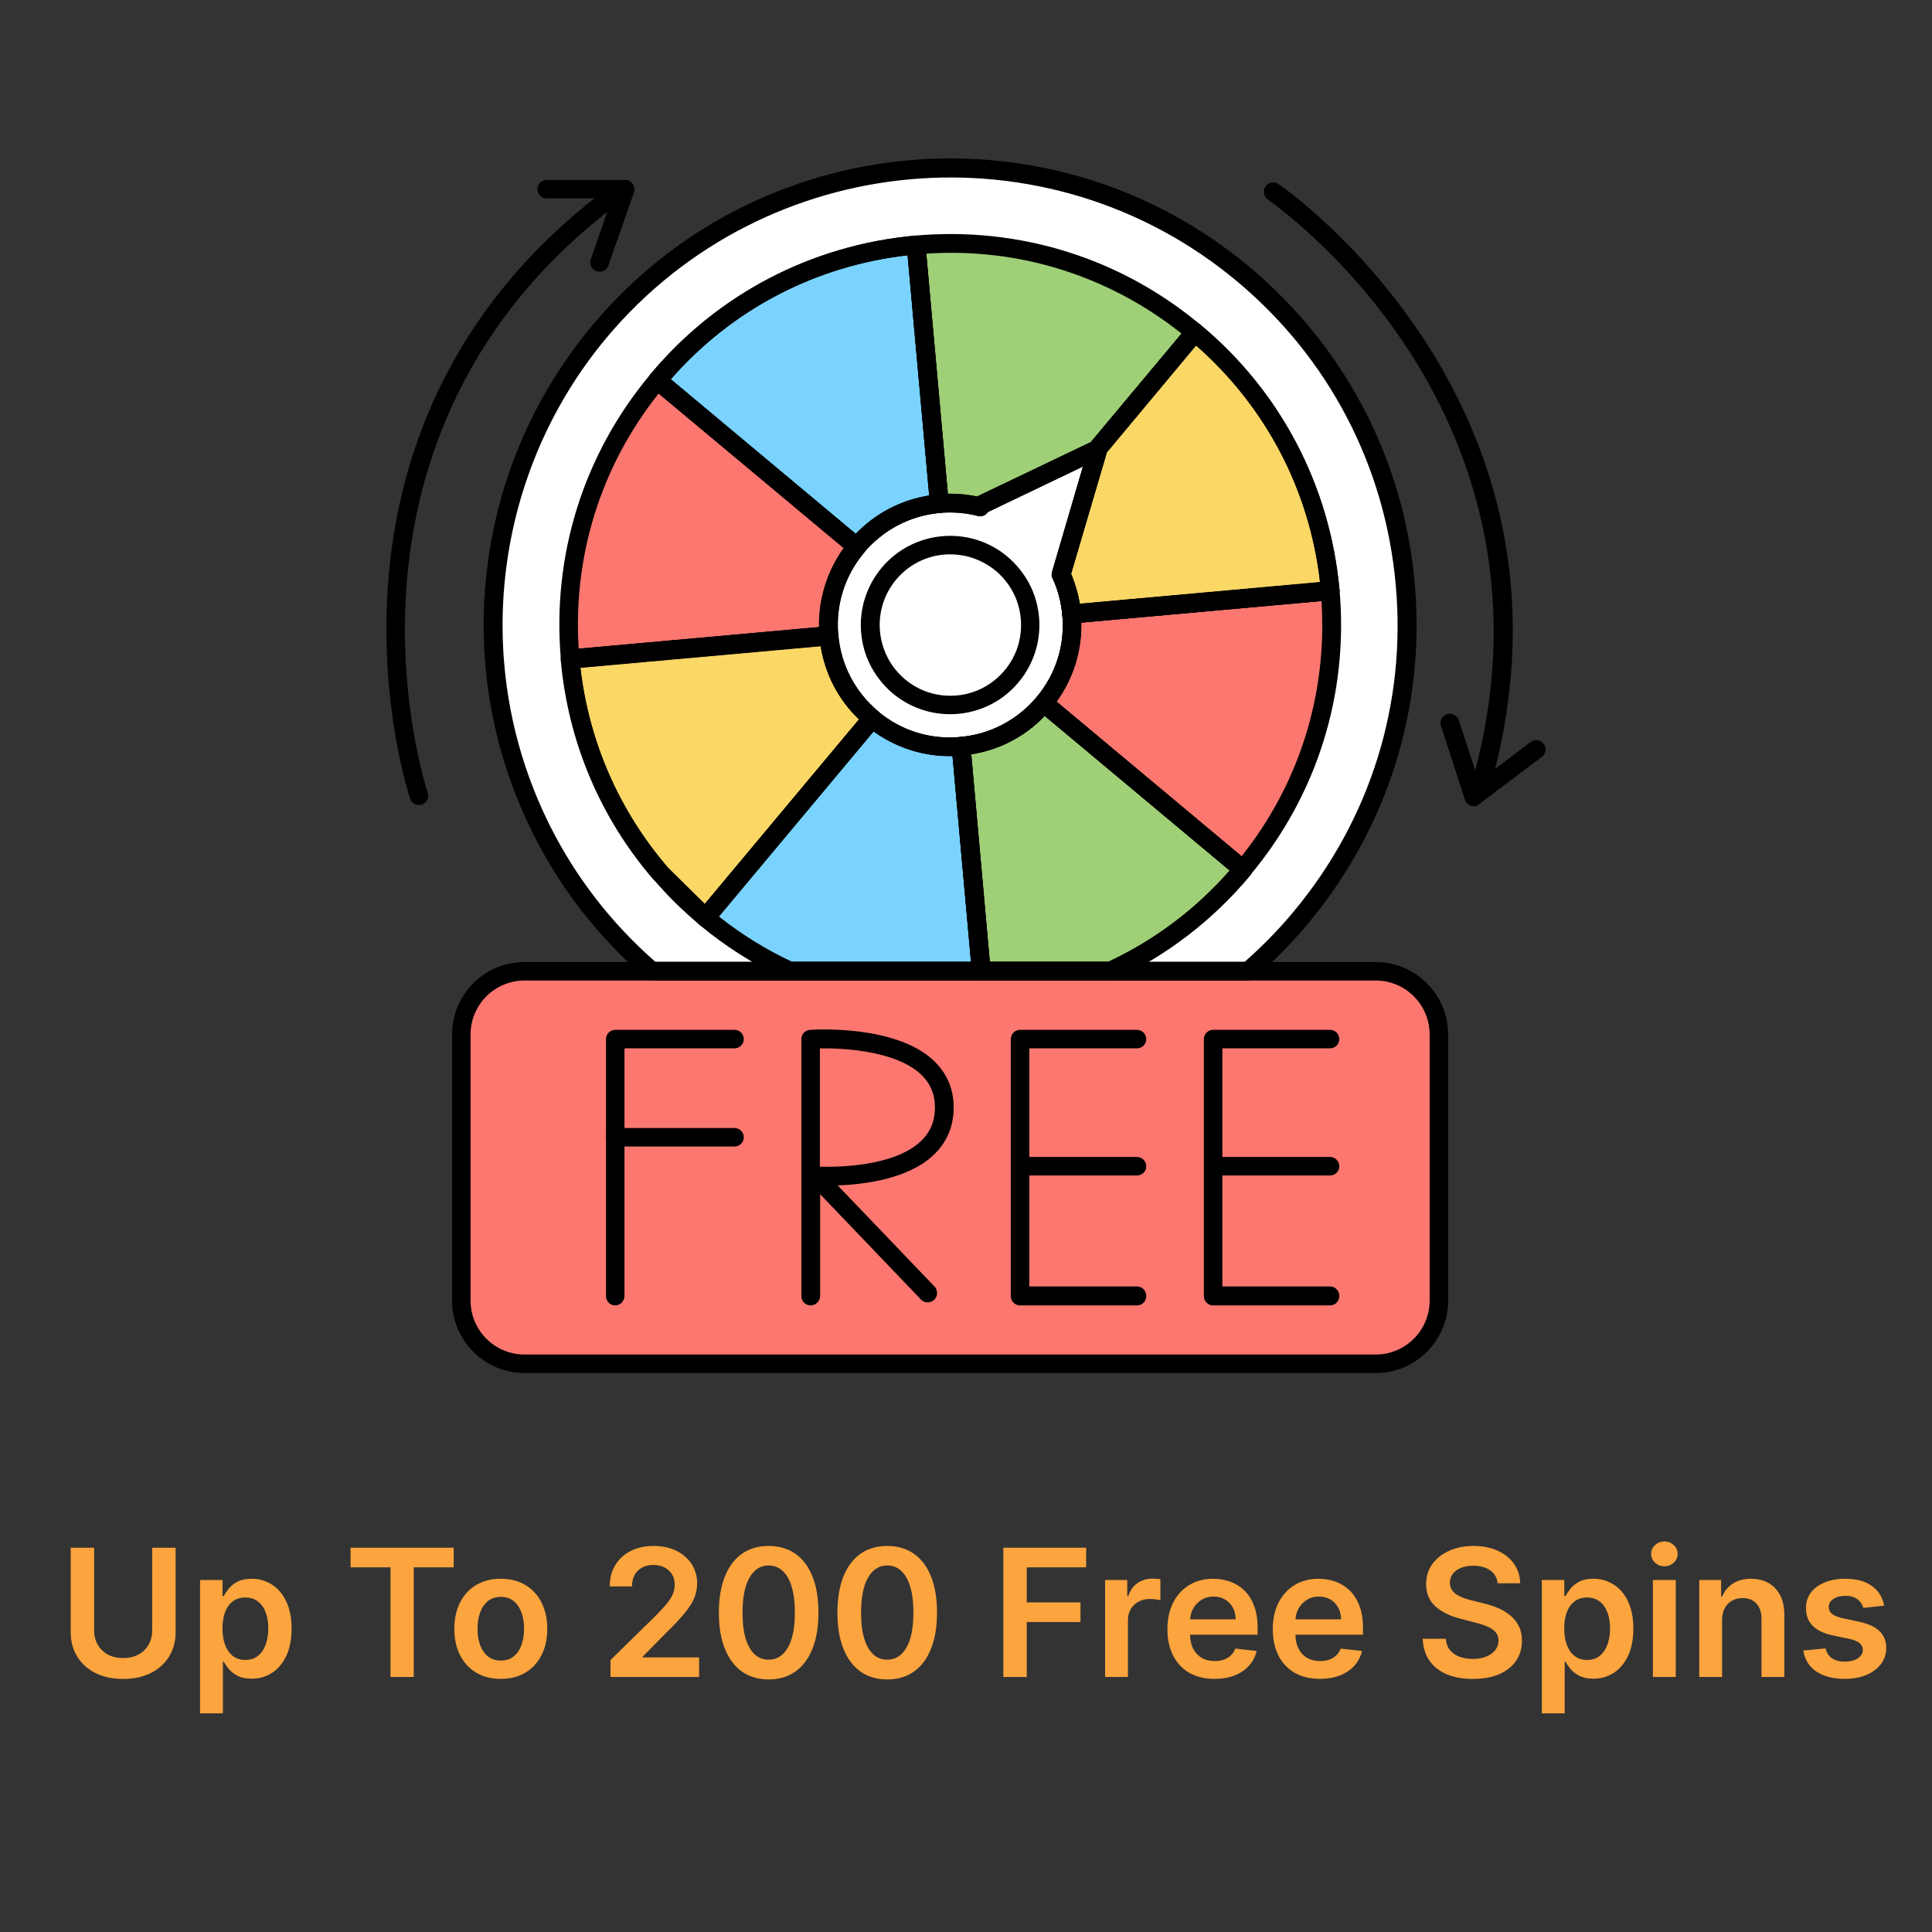 <?xml version="1.0" encoding="UTF-8"?> <svg xmlns="http://www.w3.org/2000/svg" width="500" height="500" viewBox="0 0 500 500" fill="none"><rect x="0" y="0" width="500" height="500" fill="#333333" stroke="none"/><g clip-path="url(#clip0_1018_45)"><path d="M336.66 237.559C305.42 274.937 256.013 288.194 212.129 275.121C210.963 274.753 209.797 274.384 208.692 274.016C194.944 269.474 181.871 262.355 170.087 252.473C157.136 241.671 147.132 228.721 140.074 214.543C139.767 213.929 139.46 213.316 139.215 212.702C119.881 172.255 124.546 122.479 155.172 85.838C197.03 35.694 271.602 29.004 321.746 70.924C371.829 112.843 378.519 187.415 336.66 237.559Z" fill="white"></path><path d="M309.164 85.962L283.816 116.282L253.312 130.889L253.619 131.135C250.121 130.276 246.561 129.969 243.063 130.276L237.048 63.376C262.212 61.166 288.235 68.47 309.164 85.962Z" fill="#9FCF77"></path><path d="M214.462 164.52L147.563 170.534C145.292 145.37 152.657 119.347 170.149 98.418L221.705 141.504C216.119 148.194 213.787 156.479 214.462 164.52Z" fill="#FC7770"></path><path d="M254.724 260.021C229.56 262.292 203.537 254.927 182.607 237.435L225.693 185.879C232.383 191.464 240.669 193.796 248.709 193.06L254.724 260.021Z" fill="#7AD3FF"></path><path d="M321.686 225.038L270.13 181.953C275.715 175.263 278.047 166.977 277.311 158.937L344.21 152.922C346.481 178.086 339.116 204.109 321.686 225.038Z" fill="#FC7770"></path><path d="M277.31 158.937C278.047 166.978 275.715 175.263 270.129 181.953C264.544 188.643 256.749 192.449 248.709 193.124C240.669 193.86 232.383 191.528 225.693 185.943C219.003 180.358 215.198 172.624 214.523 164.584C213.786 156.544 216.119 148.258 221.704 141.568C227.289 134.878 235.022 131.073 243.063 130.398C246.622 130.091 250.182 130.336 253.619 131.257L253.312 131.011L283.816 116.404L284.062 116.281L274.548 148.749C276.083 151.879 277.003 155.378 277.31 158.937Z" fill="white"></path><path d="M225.694 185.941L182.608 237.496L171.008 226.081C157.26 210.123 149.404 190.605 147.562 170.597L214.462 164.582C215.199 172.561 219.004 180.356 225.694 185.941Z" fill="#FBD766"></path><path d="M344.209 152.923L277.31 158.938C277.003 155.378 276.082 151.941 274.609 148.688L284.123 116.22L283.877 116.343L309.225 86.023C330.093 103.454 341.939 127.759 344.209 152.923Z" fill="#FBD766"></path><path d="M243.063 130.336C235.023 131.072 227.289 134.816 221.704 141.506L170.148 98.421C187.641 77.491 211.884 65.646 237.048 63.375H237.109L243.063 130.336Z" fill="#7AD3FF"></path><path d="M321.685 225.036C304.193 245.965 279.888 257.811 254.724 260.082L248.709 193.182C256.749 192.446 264.544 188.702 270.129 182.012L321.685 225.036Z" fill="#9FCF77"></path><path d="M356.056 352.944H135.717C126.694 352.944 119.391 345.64 119.391 336.618V267.693C119.391 258.671 126.694 251.367 135.717 251.367H356.056C365.078 251.367 372.381 258.671 372.381 267.693V336.618C372.381 345.64 365.078 352.944 356.056 352.944Z" fill="#FC7770"></path><path d="M287.315 253.76H253.927C252.699 253.76 251.656 252.778 251.533 251.551L246.316 193.367C246.316 193.305 246.316 193.244 246.316 193.121C246.316 191.894 247.298 190.789 248.526 190.727C256.259 190.052 263.256 186.37 268.289 180.416C269.148 179.373 270.682 179.25 271.664 180.109L323.22 223.195C324.263 224.055 324.386 225.589 323.527 226.571C313.829 238.171 301.984 247.255 288.359 253.576C288.052 253.699 287.683 253.76 287.315 253.76ZM256.136 248.912H286.824C298.854 243.265 309.41 235.348 318.249 225.282L270.375 185.265C265.281 190.605 258.653 194.042 251.349 195.208L256.136 248.912ZM182.608 239.889C182.056 239.889 181.503 239.705 181.074 239.337C176.777 235.777 172.788 231.849 169.228 227.676C155.419 211.657 147.133 192.016 145.23 170.78C145.169 170.167 145.353 169.491 145.783 169C146.212 168.509 146.765 168.203 147.44 168.141L214.339 162.126C215.69 162.004 216.856 162.986 216.979 164.336C217.654 172.069 221.336 179.066 227.29 184.099C227.781 184.529 228.088 185.081 228.149 185.756C228.21 186.37 228.026 187.045 227.597 187.536L184.511 239.092C183.958 239.583 183.283 239.889 182.608 239.889ZM172.788 224.484C172.849 224.484 172.849 224.484 172.788 224.484C175.734 227.86 178.864 231.113 182.301 234.059L222.318 186.186C216.979 181.091 213.541 174.463 212.375 167.159L150.202 172.744C152.411 191.955 160.206 209.815 172.788 224.484ZM277.311 161.328C276.697 161.328 276.083 161.083 275.592 160.592C275.163 160.162 274.917 159.671 274.917 159.119C274.61 155.805 273.812 152.613 272.401 149.667C272.155 149.115 272.094 148.562 272.278 148.01L281.484 116.647C281.423 115.972 281.607 115.297 282.037 114.744L307.385 84.425C308.244 83.381 309.779 83.258 310.761 84.118C331.506 101.426 344.21 125.792 346.666 152.674V152.92C346.666 154.148 345.683 155.252 344.456 155.314L277.556 161.328C277.434 161.328 277.372 161.328 277.311 161.328ZM277.188 148.501C278.232 151.017 279.029 153.656 279.459 156.296L341.633 150.71C338.932 126.835 327.578 105.231 309.533 89.396L286.456 117.077L277.188 148.501ZM221.704 143.898C221.152 143.898 220.6 143.714 220.17 143.345L168.614 100.26C167.571 99.4 167.448 97.866 168.308 96.884C185.616 76.139 209.982 63.434 236.864 60.979C238.215 60.856 239.442 61.838 239.503 63.189L245.518 130.088C245.58 130.702 245.396 131.377 244.966 131.868C244.536 132.359 243.984 132.666 243.309 132.727C235.575 133.402 228.579 137.085 223.546 143.038C223.055 143.652 222.38 143.898 221.704 143.898ZM173.586 98.173L221.459 138.19C226.553 132.85 233.182 129.413 240.485 128.247L234.9 66.073C211.025 68.774 189.421 80.067 173.586 98.173Z" fill="black"></path><path d="M245.886 184.835C240.669 184.835 235.391 183.055 231.095 179.495C226.369 175.505 223.423 169.982 222.87 163.844C222.318 157.707 224.22 151.692 228.149 146.966C236.311 137.207 250.919 135.857 260.678 144.02C265.404 148.009 268.35 153.533 268.902 159.671C269.454 165.808 267.552 171.823 263.624 176.549C259.082 182.011 252.515 184.835 245.886 184.835ZM245.947 143.467C245.395 143.467 244.843 143.467 244.29 143.529C239.442 143.958 235.023 146.291 231.892 150.035C225.448 157.768 226.491 169.307 234.225 175.812C237.969 178.943 242.695 180.416 247.605 179.986C252.453 179.556 256.872 177.224 260.003 173.48C263.133 169.736 264.606 165.01 264.176 160.1C263.746 155.251 261.414 150.832 257.67 147.702C254.295 144.94 250.182 143.467 245.947 143.467Z" fill="black"></path><path d="M159.224 337.842C157.873 337.842 156.83 336.737 156.83 335.448V268.917C156.83 267.567 157.935 266.523 159.224 266.523H190.096C191.446 266.523 192.489 267.628 192.489 268.917C192.489 270.267 191.385 271.311 190.096 271.311H161.617V335.387C161.617 336.737 160.513 337.842 159.224 337.842Z" fill="black"></path><path d="M190.096 296.721H159.224C157.873 296.721 156.83 295.616 156.83 294.327C156.83 293.038 157.935 291.934 159.224 291.934H190.096C191.446 291.934 192.489 293.038 192.489 294.327C192.489 295.616 191.446 296.721 190.096 296.721Z" fill="black"></path><path d="M209.797 337.842C208.447 337.842 207.403 336.737 207.403 335.448V268.917C207.403 267.628 208.385 266.585 209.674 266.523C210.595 266.462 231.647 265.112 241.59 274.441C245.027 277.694 246.807 281.745 246.807 286.593C246.807 291.565 245.027 295.677 241.528 298.991C234.961 305.129 223.668 306.54 216.794 306.786L241.835 332.932C242.756 333.914 242.756 335.448 241.774 336.369C240.792 337.29 239.257 337.29 238.337 336.308L212.252 309.057V335.51C212.191 336.737 211.086 337.842 209.797 337.842ZM212.191 301.937C216.119 302.06 231.094 302.06 238.214 295.431C240.73 293.099 241.958 290.214 241.958 286.593C241.958 283.095 240.73 280.272 238.275 278.001C231.524 271.74 217.653 271.249 212.191 271.311V301.937Z" fill="black"></path><path d="M294.251 337.842H263.992C262.642 337.842 261.599 336.737 261.599 335.448V268.917C261.599 267.567 262.703 266.523 263.992 266.523H294.251C295.601 266.523 296.644 267.628 296.644 268.917C296.644 270.267 295.539 271.311 294.251 271.311H266.386V332.932H294.251C295.601 332.932 296.644 334.037 296.644 335.326C296.706 336.737 295.601 337.842 294.251 337.842Z" fill="black"></path><path d="M294.251 304.209H264.79C263.44 304.209 262.396 303.104 262.396 301.816C262.396 300.465 263.501 299.422 264.79 299.422H294.251C295.601 299.422 296.644 300.527 296.644 301.816C296.706 303.104 295.601 304.209 294.251 304.209Z" fill="black"></path><path d="M344.211 337.842H313.952C312.602 337.842 311.559 336.737 311.559 335.448V268.917C311.559 267.567 312.663 266.523 313.952 266.523H344.211C345.561 266.523 346.604 267.628 346.604 268.917C346.604 270.267 345.499 271.311 344.211 271.311H316.346V332.932H344.211C345.561 332.932 346.604 334.037 346.604 335.326C346.666 336.737 345.561 337.842 344.211 337.842Z" fill="black"></path><path d="M344.21 304.209H314.75C313.4 304.209 312.356 303.104 312.356 301.816C312.356 300.465 313.461 299.422 314.75 299.422H344.21C345.561 299.422 346.604 300.527 346.604 301.816C346.665 303.104 345.561 304.209 344.21 304.209Z" fill="black"></path><path d="M108.404 208.341C107.422 208.341 106.44 207.728 106.133 206.684C105.827 205.702 98.277 182.809 100.364 151.937C101.592 133.77 106.011 116.707 113.376 101.179C122.644 81.723 136.576 64.661 154.927 50.483C155.971 49.685 157.505 49.869 158.303 50.913C159.101 51.956 158.917 53.49 157.873 54.288C117.733 85.406 107.054 124.748 105.151 152.305C103.065 182.195 110.614 204.904 110.675 205.15C111.105 206.439 110.43 207.789 109.141 208.219C108.895 208.28 108.65 208.341 108.404 208.341Z" fill="black"></path><path d="M155.172 70.307C154.927 70.307 154.62 70.246 154.374 70.184C153.085 69.755 152.472 68.343 152.901 67.116L158.364 51.342H141.485C140.135 51.342 139.092 50.237 139.092 48.948C139.092 47.66 140.197 46.555 141.485 46.555H161.801C162.599 46.555 163.335 46.923 163.765 47.598C164.194 48.212 164.317 49.071 164.072 49.808L157.443 68.711C157.136 69.693 156.216 70.307 155.172 70.307Z" fill="black"></path><path d="M383.859 203.369C383.675 203.369 383.43 203.369 383.245 203.308C381.957 202.939 381.22 201.651 381.527 200.362C394.723 151.384 379.501 113.515 364.403 90.438C348.016 65.335 328.314 51.771 328.13 51.648C327.025 50.912 326.718 49.377 327.516 48.273C328.253 47.168 329.787 46.861 330.892 47.659C331.751 48.211 351.576 61.959 368.515 87.799C378.458 103.02 385.271 119.284 388.769 136.163C393.127 157.215 392.268 179.248 386.253 201.651C385.946 202.633 384.964 203.369 383.859 203.369Z" fill="black"></path><path d="M381.465 208.648C381.22 208.648 380.974 208.587 380.729 208.525C379.992 208.28 379.378 207.727 379.133 206.991L372.934 187.903C372.504 186.614 373.241 185.264 374.468 184.834C375.757 184.405 377.107 185.141 377.537 186.369L382.693 202.204L396.134 192.015C397.177 191.217 398.712 191.401 399.51 192.506C400.307 193.55 400.123 195.084 399.019 195.882L382.815 208.096C382.508 208.464 381.956 208.648 381.465 208.648Z" fill="black"></path><path d="M323.097 253.76H168.737C168.184 253.76 167.57 253.576 167.141 253.147C154.866 242.59 145.045 229.947 137.865 215.585C137.558 214.971 137.251 214.357 136.944 213.682C127.124 193.121 123.318 170.228 126.019 147.519C128.72 124.196 138.171 102.346 153.27 84.24C195.926 33.176 272.216 26.363 323.281 69.019C348.015 89.703 363.236 118.734 366.121 150.833C369.006 182.933 359.185 214.234 338.563 238.969C334.328 244.063 329.664 248.789 324.692 253.024C324.201 253.576 323.649 253.76 323.097 253.76ZM169.596 248.912H322.115C326.595 244.984 330.891 240.626 334.758 235.961C354.582 212.209 364.034 182.135 361.211 151.324C358.449 120.514 343.842 92.588 320.089 72.763C271.111 31.887 197.951 38.454 156.952 87.432C127.983 122.109 121.845 170.903 141.363 211.718C141.67 212.332 141.915 212.884 142.222 213.498C148.974 227 158.18 238.907 169.596 248.912Z" fill="black"></path><path d="M253.68 133.587C253.496 133.587 253.312 133.587 253.067 133.526C249.875 132.728 246.561 132.482 243.308 132.728C242.694 132.789 242.019 132.605 241.528 132.175C241.037 131.746 240.73 131.193 240.669 130.518L234.654 63.618C234.531 62.268 235.513 61.102 236.863 60.979C263.746 58.586 290.015 66.749 310.76 84.118C311.251 84.548 311.558 85.1 311.619 85.775C311.68 86.389 311.496 87.064 311.067 87.555L285.719 117.813C285.657 117.875 285.596 117.936 285.596 117.997C285.412 118.182 285.166 118.366 284.921 118.488L255.706 132.482C255.215 133.157 254.478 133.587 253.68 133.587ZM245.947 127.756C248.279 127.756 250.55 128.002 252.821 128.493L282.343 114.376L305.788 86.328C286.946 71.352 263.685 64.048 239.687 65.644L245.272 127.818C245.517 127.756 245.702 127.756 245.947 127.756Z" fill="black"></path><path d="M147.562 172.988C146.335 172.988 145.292 172.068 145.169 170.779C142.775 143.896 150.938 117.627 168.307 96.882C168.737 96.391 169.289 96.085 169.965 96.023C170.578 95.962 171.254 96.146 171.745 96.576L223.3 139.661C223.791 140.091 224.098 140.643 224.159 141.319C224.221 141.932 224.037 142.607 223.607 143.098C218.636 149.052 216.242 156.601 216.978 164.396C217.04 165.071 216.794 165.746 216.365 166.237C215.935 166.728 215.383 166.974 214.769 167.035L147.931 173.05C147.685 172.988 147.624 172.988 147.562 172.988ZM170.456 101.854C155.48 120.635 148.238 143.958 149.772 167.894L211.946 162.309C211.823 154.944 214.032 147.824 218.329 141.81L170.456 101.854Z" fill="black"></path><path d="M253.926 253.761H204.457C204.089 253.761 203.782 253.699 203.414 253.515C195.374 249.771 187.886 245.045 181.012 239.337C179.968 238.478 179.846 236.944 180.705 235.962L223.791 184.406C224.22 183.915 224.773 183.608 225.448 183.547C226.062 183.485 226.737 183.669 227.228 184.099C233.181 189.07 240.73 191.464 248.525 190.728C249.2 190.666 249.875 190.912 250.366 191.341C250.857 191.771 251.103 192.323 251.164 192.937L256.381 251.121C256.443 251.797 256.197 252.472 255.767 252.963C255.276 253.515 254.601 253.761 253.926 253.761ZM205.01 248.912H251.287L246.5 195.638C239.135 195.822 232.015 193.551 226 189.255L185.983 237.128C191.875 241.792 198.258 245.782 205.01 248.912Z" fill="black"></path><path d="M321.685 227.431C321.133 227.431 320.581 227.247 320.151 226.879L268.595 183.793C268.104 183.364 267.797 182.811 267.736 182.136C267.675 181.522 267.859 180.847 268.288 180.356C273.26 174.403 275.654 166.854 274.917 159.059C274.794 158.015 275.408 157.095 276.329 156.665C276.636 156.542 277.004 156.42 277.311 156.42L344.026 150.405C345.376 150.282 346.543 151.264 346.665 152.614C349.059 179.497 340.896 205.766 323.527 226.511C323.097 227.002 322.545 227.309 321.87 227.37C321.808 227.431 321.747 227.431 321.685 227.431ZM273.444 181.584L321.317 221.601C336.293 202.82 343.535 179.497 342.001 155.56L279.827 161.146C280.011 168.511 277.74 175.63 273.444 181.584Z" fill="black"></path><path d="M245.824 195.7C237.907 195.7 230.296 192.938 224.159 187.782C217.162 181.951 212.927 173.788 212.129 164.766C211.331 155.744 214.093 146.906 219.862 139.97C225.693 132.974 233.856 128.739 242.878 127.941C246.254 127.634 249.568 127.818 252.883 128.493L282.773 114.193C282.834 114.193 282.834 114.131 282.895 114.131L283.141 114.008C284 113.579 285.043 113.702 285.719 114.377C286.455 114.99 286.762 115.972 286.455 116.893L277.187 148.502C278.538 151.755 279.397 155.192 279.704 158.69C280.502 167.712 277.801 176.55 271.97 183.486C266.14 190.483 257.977 194.718 248.955 195.515C247.911 195.638 246.868 195.7 245.824 195.7ZM245.947 132.605C245.088 132.605 244.167 132.667 243.308 132.728C235.575 133.403 228.578 137.086 223.545 143.039C218.574 148.993 216.18 156.542 216.916 164.337C217.592 172.07 221.274 179.067 227.227 184.1C233.181 189.071 240.73 191.465 248.525 190.728C256.258 190.053 263.255 186.37 268.288 180.417C273.259 174.464 275.653 166.914 274.916 159.12C274.61 155.805 273.812 152.614 272.4 149.668C272.155 149.115 272.093 148.563 272.277 148.011L280.256 120.76L255.644 132.544C255.092 133.403 254.049 133.833 253.005 133.526C250.734 132.912 248.341 132.605 245.947 132.605Z" fill="black"></path><path d="M182.608 239.889C181.994 239.889 181.38 239.644 180.889 239.214L169.289 227.798C169.228 227.737 169.228 227.737 169.167 227.676L169.105 227.614C155.296 211.595 147.01 191.955 145.107 170.719C145.046 170.105 145.23 169.43 145.66 168.939C146.089 168.448 146.642 168.141 147.317 168.08L214.216 162.065C215.567 161.942 216.733 162.924 216.855 164.275C217.531 172.008 221.213 179.005 227.167 184.038C227.658 184.467 227.964 185.02 228.026 185.695C228.087 186.308 227.903 186.984 227.473 187.475L184.388 239.03C183.958 239.521 183.344 239.889 182.669 239.889C182.669 239.889 182.669 239.889 182.608 239.889ZM172.788 224.423L182.424 233.936L222.318 186.186C216.978 181.092 213.541 174.463 212.375 167.159L150.201 172.744C152.411 191.955 160.206 209.754 172.788 224.423Z" fill="black"></path><path d="M277.311 161.327C276.697 161.327 276.083 161.081 275.592 160.59C275.163 160.161 274.917 159.67 274.917 159.117C274.61 155.803 273.812 152.611 272.401 149.665C272.155 149.113 272.094 148.561 272.278 148.008L281.484 116.645C281.423 115.97 281.607 115.295 282.037 114.743L307.385 84.423C308.244 83.379 309.779 83.257 310.761 84.116C331.506 101.424 344.21 125.79 346.665 152.673V152.918C346.665 154.146 345.683 155.189 344.456 155.312L277.556 161.327C277.434 161.327 277.372 161.327 277.311 161.327ZM277.188 148.499C278.231 151.016 279.029 153.655 279.459 156.294L341.633 150.709C338.932 126.834 327.578 105.229 309.533 89.394L286.456 117.075L277.188 148.499Z" fill="black"></path><path d="M221.704 143.898C221.152 143.898 220.6 143.714 220.17 143.345L168.614 100.26C167.571 99.4 167.448 97.866 168.307 96.884C185.615 76.139 209.982 63.434 236.864 60.979C238.214 60.856 239.442 61.838 239.503 63.189L245.518 130.088C245.579 130.702 245.395 131.377 244.966 131.868C244.536 132.359 243.984 132.666 243.309 132.727C235.575 133.402 228.578 137.085 223.546 143.038C223.055 143.652 222.379 143.898 221.704 143.898ZM173.586 98.173L221.459 138.19C226.553 132.85 233.182 129.413 240.485 128.247L234.9 66.073C211.025 68.774 189.421 80.067 173.586 98.173Z" fill="black"></path><path d="M287.314 253.763H253.926C252.699 253.763 251.655 252.781 251.532 251.553L246.315 193.369C246.315 193.308 246.315 193.247 246.315 193.124C246.315 191.896 247.297 190.791 248.525 190.73C256.258 190.055 263.255 186.372 268.288 180.419C269.147 179.376 270.682 179.253 271.664 180.112L323.219 223.198C324.263 224.057 324.385 225.592 323.526 226.574C313.829 238.174 301.983 247.257 288.358 253.579C288.051 253.702 287.683 253.763 287.314 253.763ZM256.136 248.914H286.823C298.853 243.268 309.41 235.35 318.248 225.285L270.375 185.268C265.281 190.607 258.652 194.044 251.348 195.211L256.136 248.914Z" fill="black"></path><path d="M356.056 355.337H135.717C125.406 355.337 116.997 346.928 116.997 336.617V267.692C116.997 257.381 125.406 248.973 135.717 248.973H356.056C366.367 248.973 374.775 257.381 374.775 267.692V336.617C374.775 346.928 366.367 355.337 356.056 355.337ZM135.717 253.76C128.045 253.76 121.784 260.02 121.784 267.692V336.617C121.784 344.289 128.045 350.55 135.717 350.55H356.056C363.728 350.55 369.988 344.289 369.988 336.617V267.692C369.988 260.02 363.728 253.76 356.056 253.76H135.717Z" fill="black"></path><path d="M39.389 400.545H45.449V422.402C45.449 424.798 44.883 426.905 43.75 428.724C42.628 430.542 41.049 431.964 39.013 432.987C36.976 434 34.597 434.506 31.874 434.506C29.141 434.506 26.756 434 24.72 432.987C22.683 431.964 21.104 430.542 19.982 428.724C18.861 426.905 18.3 424.798 18.3 422.402V400.545H24.36V421.896C24.36 423.29 24.665 424.531 25.275 425.62C25.896 426.709 26.767 427.564 27.889 428.185C29.01 428.795 30.339 429.099 31.874 429.099C33.41 429.099 34.738 428.795 35.86 428.185C36.993 427.564 37.864 426.709 38.474 425.62C39.084 424.531 39.389 423.29 39.389 421.896V400.545ZM51.775 443.409V408.909H57.59V413.058H57.933C58.238 412.448 58.668 411.8 59.224 411.114C59.779 410.417 60.53 409.824 61.478 409.334C62.425 408.833 63.634 408.582 65.104 408.582C67.043 408.582 68.79 409.078 70.348 410.069C71.916 411.049 73.157 412.503 74.072 414.43C74.998 416.347 75.461 418.699 75.461 421.487C75.461 424.242 75.009 426.584 74.105 428.511C73.201 430.439 71.971 431.909 70.413 432.922C68.856 433.935 67.092 434.441 65.121 434.441C63.683 434.441 62.491 434.201 61.543 433.722C60.596 433.243 59.833 432.666 59.256 431.991C58.69 431.305 58.249 430.657 57.933 430.047H57.688V443.409H51.775ZM57.574 421.455C57.574 423.077 57.802 424.498 58.26 425.718C58.728 426.938 59.398 427.891 60.269 428.577C61.151 429.252 62.218 429.589 63.471 429.589C64.778 429.589 65.872 429.241 66.754 428.544C67.636 427.836 68.3 426.872 68.747 425.653C69.204 424.422 69.433 423.023 69.433 421.455C69.433 419.897 69.21 418.514 68.763 417.305C68.317 416.097 67.653 415.149 66.77 414.463C65.888 413.777 64.788 413.434 63.471 413.434C62.207 413.434 61.135 413.766 60.253 414.43C59.371 415.095 58.701 416.026 58.243 417.224C57.797 418.422 57.574 419.832 57.574 421.455ZM90.726 405.626V400.545H117.418V405.626H107.078V434H101.066V405.626H90.726ZM129.608 434.49C127.158 434.49 125.034 433.951 123.237 432.873C121.44 431.795 120.046 430.286 119.055 428.348C118.075 426.41 117.585 424.144 117.585 421.553C117.585 418.961 118.075 416.69 119.055 414.741C120.046 412.791 121.44 411.278 123.237 410.2C125.034 409.121 127.158 408.582 129.608 408.582C132.058 408.582 134.182 409.121 135.979 410.2C137.776 411.278 139.164 412.791 140.144 414.741C141.135 416.69 141.631 418.961 141.631 421.553C141.631 424.144 141.135 426.41 140.144 428.348C139.164 430.286 137.776 431.795 135.979 432.873C134.182 433.951 132.058 434.49 129.608 434.49ZM129.641 429.753C130.969 429.753 132.08 429.388 132.973 428.658C133.866 427.918 134.53 426.927 134.966 425.685C135.412 424.444 135.636 423.061 135.636 421.536C135.636 420.001 135.412 418.612 134.966 417.371C134.53 416.118 133.866 415.122 132.973 414.381C132.08 413.641 130.969 413.271 129.641 413.271C128.279 413.271 127.147 413.641 126.243 414.381C125.35 415.122 124.68 416.118 124.234 417.371C123.798 418.612 123.58 420.001 123.58 421.536C123.58 423.061 123.798 424.444 124.234 425.685C124.68 426.927 125.35 427.918 126.243 428.658C127.147 429.388 128.279 429.753 129.641 429.753ZM157.994 434V429.622L169.609 418.237C170.72 417.115 171.645 416.118 172.386 415.247C173.126 414.376 173.682 413.532 174.052 412.715C174.422 411.898 174.607 411.027 174.607 410.102C174.607 409.045 174.368 408.141 173.889 407.39C173.41 406.628 172.751 406.04 171.912 405.626C171.074 405.212 170.121 405.005 169.053 405.005C167.954 405.005 166.99 405.234 166.162 405.691C165.334 406.138 164.692 406.775 164.235 407.602C163.788 408.43 163.565 409.415 163.565 410.559H157.798C157.798 408.435 158.283 406.589 159.252 405.021C160.222 403.453 161.556 402.239 163.254 401.379C164.964 400.518 166.924 400.088 169.135 400.088C171.378 400.088 173.35 400.507 175.048 401.346C176.747 402.184 178.065 403.333 179.002 404.793C179.949 406.252 180.423 407.918 180.423 409.791C180.423 411.044 180.183 412.274 179.704 413.483C179.225 414.692 178.381 416.031 177.172 417.501C175.974 418.972 174.292 420.752 172.124 422.843L166.358 428.707V428.936H180.929V434H157.994ZM198.931 434.637C196.241 434.637 193.932 433.956 192.004 432.595C190.088 431.223 188.612 429.246 187.578 426.665C186.554 424.074 186.042 420.954 186.042 417.305C186.053 413.657 186.57 410.554 187.594 407.994C188.628 405.424 190.104 403.464 192.021 402.114C193.948 400.763 196.252 400.088 198.931 400.088C201.61 400.088 203.913 400.763 205.84 402.114C207.768 403.464 209.244 405.424 210.267 407.994C211.302 410.564 211.819 413.668 211.819 417.305C211.819 420.964 211.302 424.09 210.267 426.682C209.244 429.263 207.768 431.234 205.84 432.595C203.924 433.956 201.62 434.637 198.931 434.637ZM198.931 429.524C201.021 429.524 202.671 428.495 203.88 426.437C205.1 424.368 205.71 421.324 205.71 417.305C205.71 414.648 205.432 412.416 204.877 410.608C204.321 408.8 203.537 407.439 202.524 406.524C201.512 405.598 200.314 405.136 198.931 405.136C196.851 405.136 195.206 406.17 193.997 408.239C192.789 410.298 192.179 413.32 192.168 417.305C192.157 419.973 192.424 422.217 192.968 424.036C193.524 425.854 194.308 427.226 195.32 428.152C196.333 429.067 197.537 429.524 198.931 429.524ZM229.612 434.637C226.922 434.637 224.614 433.956 222.686 432.595C220.769 431.223 219.294 429.246 218.259 426.665C217.236 424.074 216.724 420.954 216.724 417.305C216.735 413.657 217.252 410.554 218.276 407.994C219.31 405.424 220.786 403.464 222.702 402.114C224.63 400.763 226.933 400.088 229.612 400.088C232.291 400.088 234.594 400.763 236.522 402.114C238.45 403.464 239.925 405.424 240.949 407.994C241.983 410.564 242.501 413.668 242.501 417.305C242.501 420.964 241.983 424.09 240.949 426.682C239.925 429.263 238.45 431.234 236.522 432.595C234.605 433.956 232.302 434.637 229.612 434.637ZM229.612 429.524C231.703 429.524 233.353 428.495 234.562 426.437C235.781 424.368 236.391 421.324 236.391 417.305C236.391 414.648 236.114 412.416 235.558 410.608C235.003 408.8 234.219 407.439 233.206 406.524C232.193 405.598 230.995 405.136 229.612 405.136C227.532 405.136 225.888 406.17 224.679 408.239C223.47 410.298 222.86 413.32 222.849 417.305C222.839 419.973 223.105 422.217 223.65 424.036C224.205 425.854 224.989 427.226 226.002 428.152C227.015 429.067 228.218 429.524 229.612 429.524ZM259.665 434V400.545H281.097V405.626H265.725V414.708H279.627V419.788H265.725V434H259.665ZM285.997 434V408.909H291.731V413.091H291.992C292.45 411.643 293.234 410.526 294.345 409.742C295.466 408.947 296.746 408.55 298.183 408.55C298.51 408.55 298.875 408.566 299.278 408.599C299.692 408.621 300.035 408.659 300.307 408.713V414.153C300.057 414.066 299.659 413.989 299.115 413.924C298.581 413.848 298.064 413.81 297.563 413.81C296.485 413.81 295.515 414.044 294.655 414.512C293.806 414.969 293.136 415.607 292.646 416.423C292.156 417.24 291.911 418.182 291.911 419.249V434H285.997ZM314.31 434.49C311.795 434.49 309.622 433.967 307.793 432.922C305.974 431.866 304.575 430.374 303.594 428.446C302.614 426.508 302.124 424.226 302.124 421.602C302.124 419.021 302.614 416.755 303.594 414.806C304.585 412.846 305.969 411.321 307.744 410.232C309.519 409.132 311.604 408.582 314 408.582C315.546 408.582 317.006 408.833 318.378 409.334C319.761 409.824 320.981 410.586 322.037 411.621C323.104 412.655 323.943 413.973 324.553 415.574C325.162 417.164 325.467 419.059 325.467 421.259V423.072H304.901V419.086H319.799C319.788 417.953 319.543 416.946 319.064 416.064C318.585 415.171 317.915 414.469 317.055 413.957C316.205 413.445 315.214 413.189 314.082 413.189C312.873 413.189 311.811 413.483 310.896 414.071C309.982 414.648 309.268 415.411 308.756 416.358C308.255 417.295 308 418.324 307.989 419.445V422.925C307.989 424.384 308.255 425.636 308.789 426.682C309.323 427.716 310.069 428.511 311.027 429.067C311.985 429.611 313.107 429.884 314.392 429.884C315.252 429.884 316.031 429.764 316.728 429.524C317.425 429.274 318.029 428.909 318.541 428.43C319.053 427.951 319.44 427.357 319.701 426.649L325.222 427.27C324.874 428.729 324.21 430.003 323.229 431.092C322.26 432.17 321.019 433.009 319.505 433.608C317.991 434.196 316.26 434.49 314.31 434.49ZM341.578 434.49C339.062 434.49 336.89 433.967 335.06 432.922C333.242 431.866 331.842 430.374 330.862 428.446C329.882 426.508 329.392 424.226 329.392 421.602C329.392 419.021 329.882 416.755 330.862 414.806C331.853 412.846 333.236 411.321 335.011 410.232C336.786 409.132 338.872 408.582 341.268 408.582C342.814 408.582 344.273 408.833 345.645 409.334C347.028 409.824 348.248 410.586 349.305 411.621C350.372 412.655 351.21 413.973 351.82 415.574C352.43 417.164 352.735 419.059 352.735 421.259V423.072H332.169V419.086H347.067C347.056 417.953 346.811 416.946 346.331 416.064C345.852 415.171 345.183 414.469 344.322 413.957C343.473 413.445 342.482 413.189 341.349 413.189C340.14 413.189 339.079 413.483 338.164 414.071C337.249 414.648 336.536 415.411 336.024 416.358C335.523 417.295 335.267 418.324 335.256 419.445V422.925C335.256 424.384 335.523 425.636 336.057 426.682C336.59 427.716 337.336 428.511 338.295 429.067C339.253 429.611 340.375 429.884 341.66 429.884C342.52 429.884 343.299 429.764 343.996 429.524C344.693 429.274 345.297 428.909 345.809 428.43C346.321 427.951 346.707 427.357 346.969 426.649L352.49 427.27C352.141 428.729 351.477 430.003 350.497 431.092C349.528 432.17 348.286 433.009 346.773 433.608C345.259 434.196 343.527 434.49 341.578 434.49ZM387.59 409.742C387.438 408.316 386.795 407.205 385.663 406.41C384.541 405.615 383.082 405.217 381.285 405.217C380.022 405.217 378.938 405.408 378.034 405.789C377.13 406.17 376.439 406.687 375.96 407.341C375.48 407.994 375.235 408.74 375.224 409.579C375.224 410.276 375.382 410.88 375.698 411.392C376.025 411.904 376.466 412.339 377.021 412.699C377.577 413.047 378.192 413.341 378.867 413.581C379.542 413.821 380.223 414.022 380.909 414.185L384.045 414.969C385.309 415.263 386.523 415.661 387.688 416.162C388.864 416.663 389.915 417.295 390.841 418.057C391.777 418.819 392.518 419.739 393.062 420.817C393.607 421.896 393.879 423.159 393.879 424.607C393.879 426.567 393.378 428.294 392.376 429.786C391.375 431.267 389.926 432.426 388.031 433.265C386.147 434.093 383.866 434.506 381.187 434.506C378.584 434.506 376.324 434.103 374.408 433.298C372.502 432.492 371.01 431.316 369.932 429.769C368.865 428.223 368.287 426.339 368.2 424.117H374.163C374.25 425.282 374.609 426.252 375.241 427.025C375.872 427.798 376.695 428.375 377.707 428.756C378.731 429.138 379.875 429.328 381.138 429.328C382.455 429.328 383.61 429.132 384.601 428.74C385.603 428.337 386.387 427.782 386.953 427.074C387.519 426.355 387.808 425.517 387.819 424.558C387.808 423.687 387.552 422.968 387.051 422.402C386.55 421.825 385.848 421.346 384.944 420.964C384.051 420.572 383.005 420.224 381.808 419.919L378.001 418.939C375.246 418.231 373.068 417.158 371.467 415.721C369.877 414.272 369.082 412.35 369.082 409.955C369.082 407.983 369.616 406.257 370.683 404.776C371.761 403.295 373.226 402.146 375.077 401.33C376.929 400.502 379.025 400.088 381.366 400.088C383.741 400.088 385.821 400.502 387.607 401.33C389.403 402.146 390.814 403.284 391.837 404.744C392.861 406.192 393.389 407.858 393.422 409.742H387.59ZM399.021 443.409V408.909H404.836V413.058H405.179C405.484 412.448 405.914 411.8 406.47 411.114C407.025 410.417 407.776 409.824 408.724 409.334C409.671 408.833 410.88 408.582 412.35 408.582C414.289 408.582 416.037 409.078 417.594 410.069C419.162 411.049 420.404 412.503 421.318 414.43C422.244 416.347 422.707 418.699 422.707 421.487C422.707 424.242 422.255 426.584 421.351 428.511C420.447 430.439 419.217 431.909 417.659 432.922C416.102 433.935 414.338 434.441 412.367 434.441C410.929 434.441 409.737 434.201 408.789 433.722C407.842 433.243 407.079 432.666 406.502 431.991C405.936 431.305 405.495 430.657 405.179 430.047H404.934V443.409H399.021ZM404.82 421.455C404.82 423.077 405.048 424.498 405.506 425.718C405.974 426.938 406.644 427.891 407.515 428.577C408.397 429.252 409.464 429.589 410.717 429.589C412.024 429.589 413.118 429.241 414 428.544C414.882 427.836 415.547 426.872 415.993 425.653C416.45 424.422 416.679 423.023 416.679 421.455C416.679 419.897 416.456 418.514 416.009 417.305C415.563 416.097 414.899 415.149 414.017 414.463C413.134 413.777 412.035 413.434 410.717 413.434C409.454 413.434 408.381 413.766 407.499 414.43C406.617 415.095 405.947 416.026 405.49 417.224C405.043 418.422 404.82 419.832 404.82 421.455ZM427.771 434V408.909H433.684V434H427.771ZM430.744 405.348C429.807 405.348 429.001 405.038 428.326 404.417C427.651 403.785 427.313 403.028 427.313 402.146C427.313 401.253 427.651 400.496 428.326 399.876C429.001 399.244 429.807 398.928 430.744 398.928C431.691 398.928 432.497 399.244 433.161 399.876C433.837 400.496 434.174 401.253 434.174 402.146C434.174 403.028 433.837 403.785 433.161 404.417C432.497 405.038 431.691 405.348 430.744 405.348ZM445.678 419.298V434H439.765V408.909H445.417V413.173H445.711C446.288 411.768 447.208 410.652 448.472 409.824C449.746 408.996 451.319 408.582 453.192 408.582C454.924 408.582 456.432 408.953 457.717 409.693C459.013 410.434 460.015 411.506 460.723 412.911C461.442 414.316 461.796 416.02 461.785 418.024V434H455.871V418.939C455.871 417.262 455.436 415.95 454.565 415.002C453.704 414.055 452.512 413.581 450.987 413.581C449.953 413.581 449.032 413.81 448.227 414.267C447.432 414.714 446.805 415.362 446.348 416.211C445.902 417.06 445.678 418.089 445.678 419.298ZM487.627 415.541L482.237 416.129C482.084 415.585 481.817 415.073 481.436 414.594C481.066 414.115 480.565 413.728 479.933 413.434C479.302 413.14 478.528 412.993 477.614 412.993C476.383 412.993 475.348 413.26 474.51 413.793C473.682 414.327 473.274 415.018 473.285 415.868C473.274 416.598 473.541 417.191 474.085 417.648C474.641 418.106 475.555 418.482 476.83 418.776L481.109 419.69C483.483 420.202 485.248 421.013 486.402 422.124C487.567 423.235 488.155 424.689 488.166 426.486C488.155 428.065 487.692 429.459 486.778 430.668C485.874 431.866 484.616 432.802 483.004 433.477C481.393 434.152 479.541 434.49 477.45 434.49C474.379 434.49 471.907 433.848 470.034 432.562C468.161 431.267 467.045 429.464 466.685 427.156L472.452 426.6C472.713 427.733 473.268 428.588 474.118 429.165C474.967 429.742 476.073 430.031 477.434 430.031C478.839 430.031 479.966 429.742 480.815 429.165C481.676 428.588 482.106 427.874 482.106 427.025C482.106 426.306 481.828 425.713 481.273 425.244C480.728 424.776 479.879 424.417 478.724 424.166L474.445 423.268C472.038 422.767 470.257 421.923 469.103 420.736C467.949 419.538 467.377 418.024 467.388 416.195C467.377 414.648 467.796 413.309 468.646 412.176C469.506 411.033 470.698 410.151 472.223 409.53C473.759 408.898 475.528 408.582 477.532 408.582C480.472 408.582 482.786 409.209 484.474 410.461C486.173 411.713 487.224 413.407 487.627 415.541Z" fill="#FCA43D"></path></g><defs><clipPath id="clip0_1018_45"><rect width="500" height="500" fill="white"></rect></clipPath></defs></svg> 